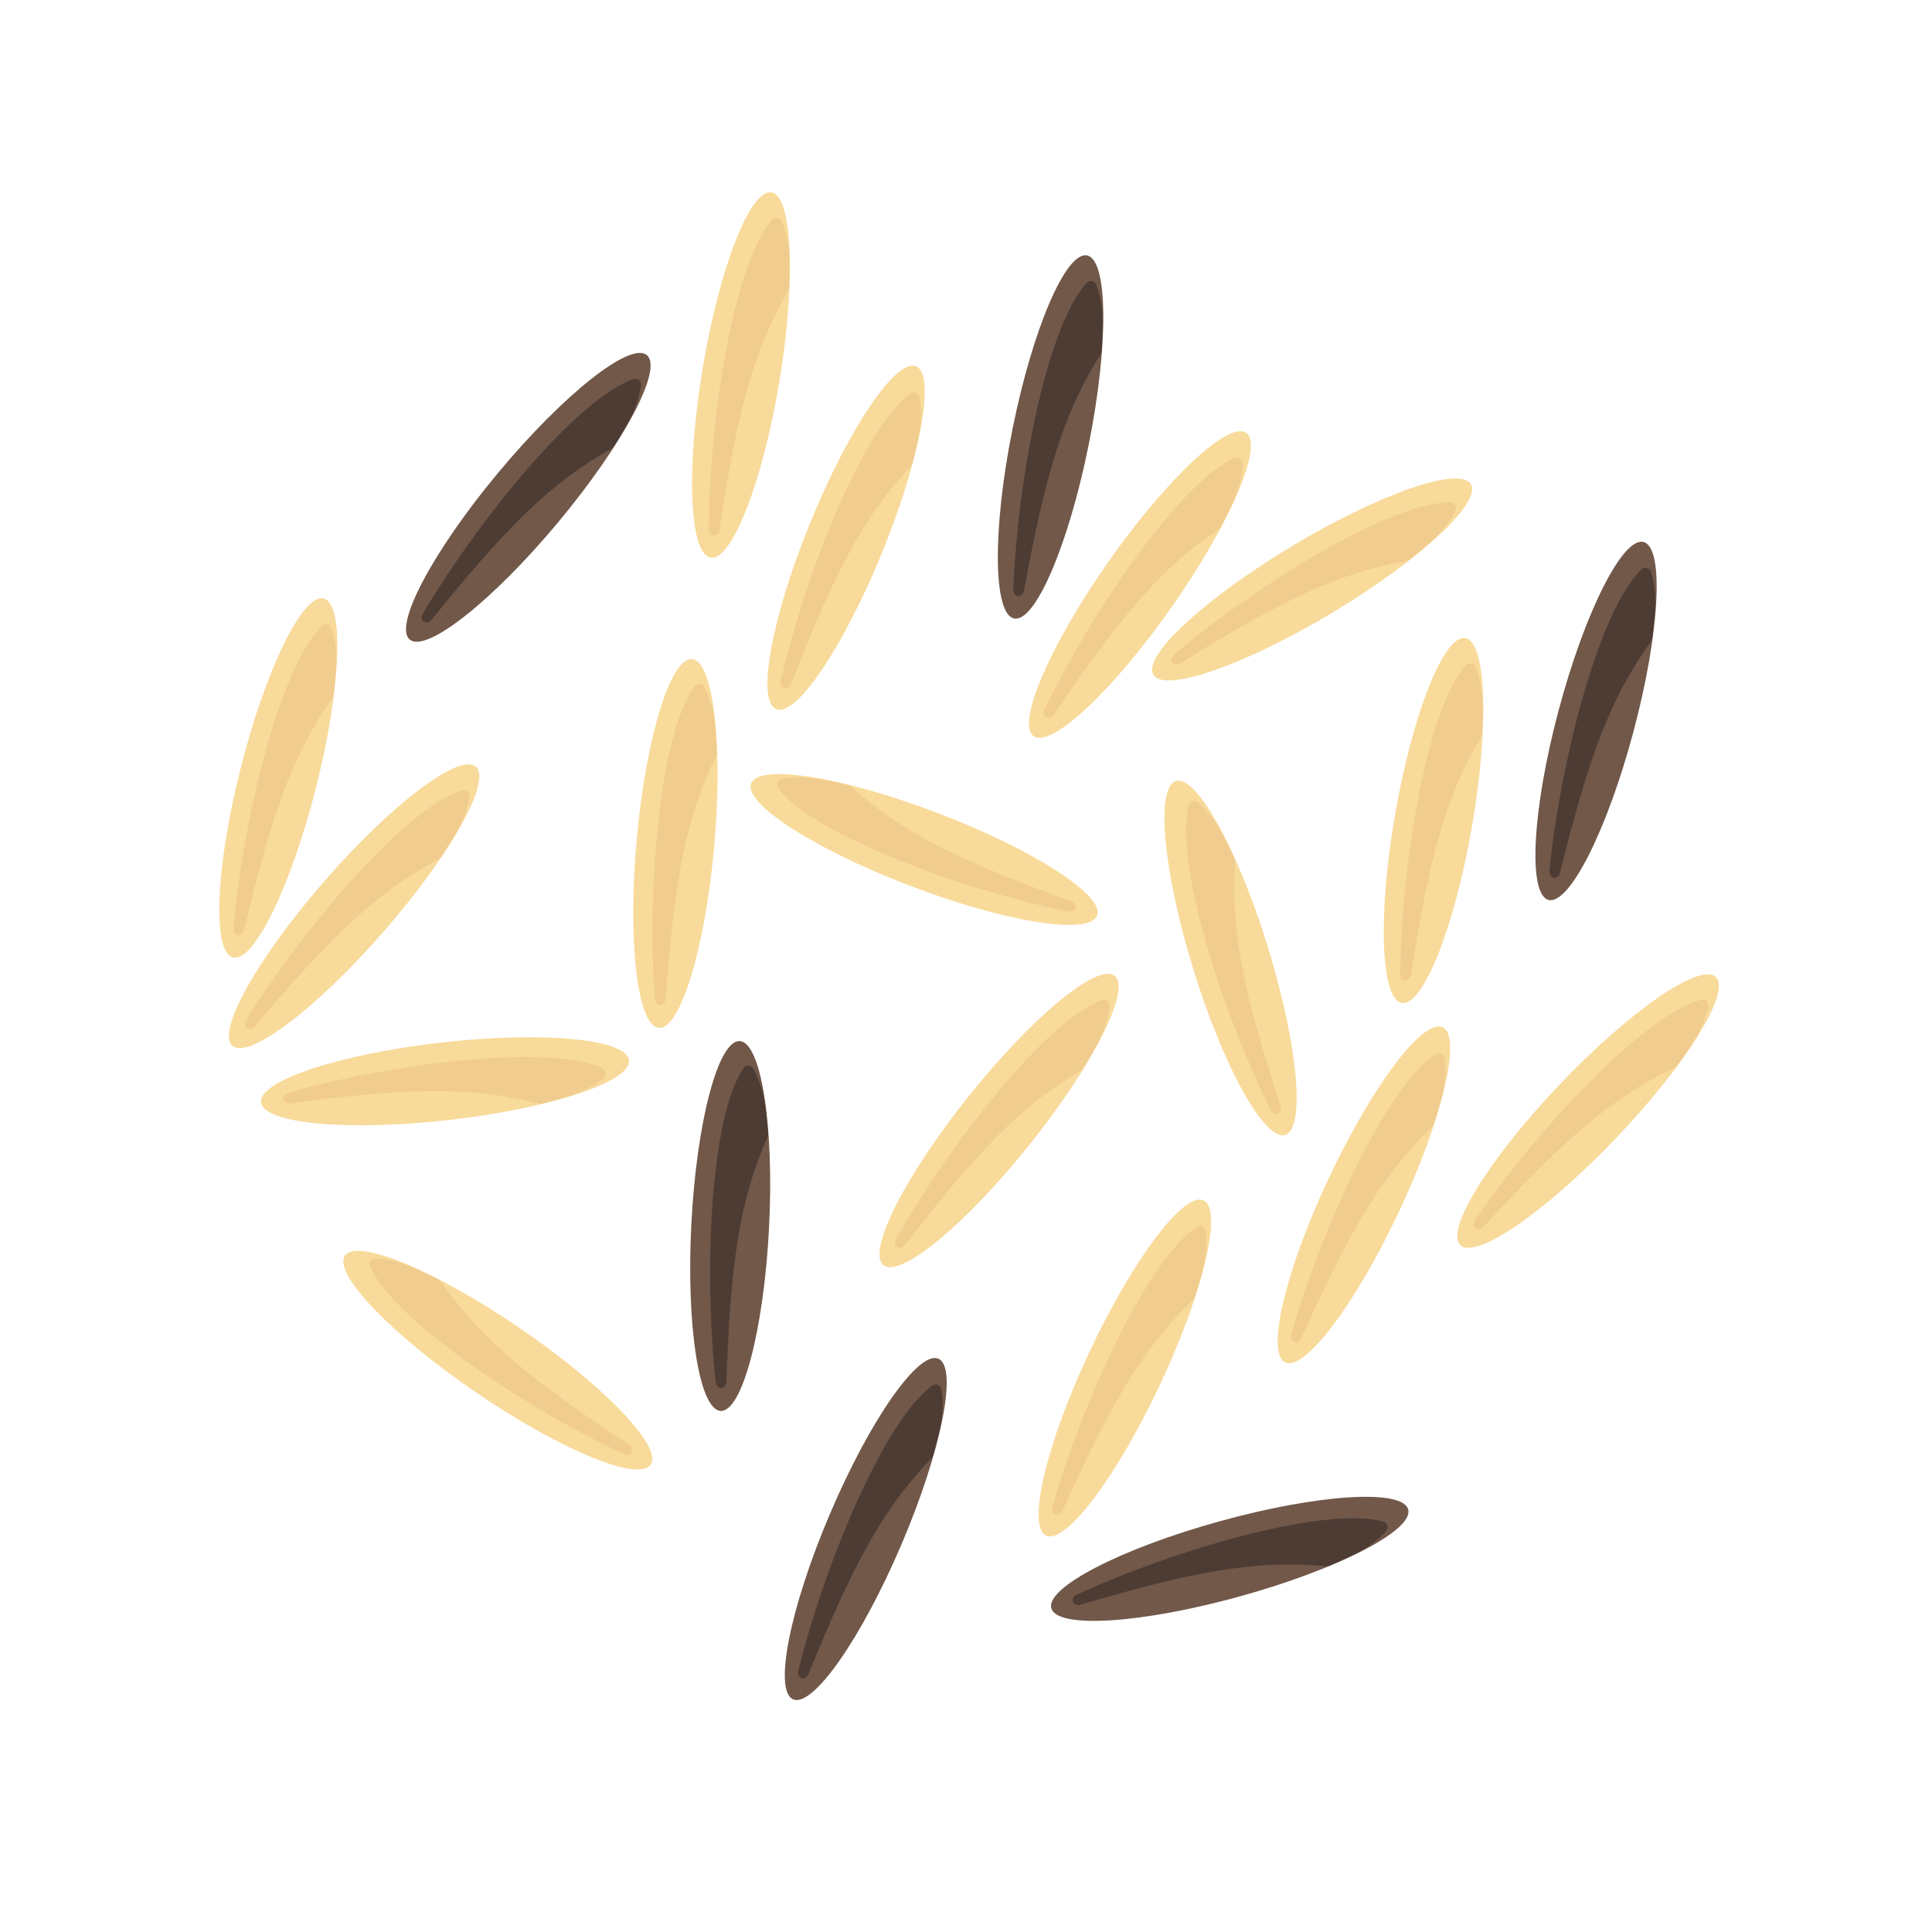 <svg width="54" height="54" viewBox="0 0 54 54" fill="none" xmlns="http://www.w3.org/2000/svg">
<ellipse cx="12.438" cy="30.222" rx="1.087" ry="5.175" transform="rotate(83.477 12.438 30.222)" fill="#F8DA9A"/>
<path d="M15.161 30.842C15.803 30.673 16.327 30.558 16.863 30.144C16.966 30.065 16.956 29.912 16.838 29.859C15.307 29.167 10.97 29.72 8.061 30.54C7.834 30.604 7.898 30.863 8.132 30.833C11.405 30.402 13.165 30.36 15.059 30.843C15.092 30.851 15.127 30.851 15.161 30.842Z" fill="#F0CC8E"/>
<ellipse cx="9.898" cy="25.329" rx="1.087" ry="5.175" transform="rotate(41.094 9.898 25.329)" fill="#F8DA9A"/>
<path d="M12.329 23.948C12.691 23.39 12.999 22.951 13.117 22.285C13.139 22.157 13.029 22.051 12.905 22.091C11.309 22.611 8.478 25.944 6.882 28.511C6.757 28.711 6.979 28.859 7.131 28.679C9.259 26.154 10.531 24.937 12.255 24.017C12.285 24 12.311 23.977 12.329 23.948Z" fill="#F0CC8E"/>
<ellipse cx="7.779" cy="21.744" rx="1.087" ry="5.175" transform="rotate(14.195 7.779 21.744)" fill="#F8DA9A"/>
<path d="M9.323 19.412C9.392 18.751 9.469 18.22 9.272 17.572C9.234 17.448 9.088 17.404 8.996 17.495C7.807 18.682 6.791 22.934 6.529 25.946C6.508 26.181 6.773 26.212 6.827 25.983C7.582 22.769 8.166 21.108 9.287 19.507C9.307 19.479 9.319 19.446 9.323 19.412Z" fill="#F0CC8E"/>
<ellipse cx="18.878" cy="23.575" rx="1.087" ry="5.175" transform="rotate(5.148 18.878 23.575)" fill="#F8DA9A"/>
<path d="M20.035 21.029C20 20.365 19.992 19.828 19.695 19.22C19.639 19.104 19.487 19.083 19.411 19.187C18.424 20.546 18.088 24.905 18.303 27.921C18.32 28.156 18.586 28.145 18.604 27.91C18.844 24.617 19.159 22.885 20.014 21.128C20.029 21.097 20.037 21.063 20.035 21.029Z" fill="#F0CC8E"/>
<ellipse cx="20.711" cy="10.482" rx="1.087" ry="5.175" transform="rotate(9.447 20.711 10.482)" fill="#F8DA9A"/>
<path d="M22.058 8.031C22.073 7.367 22.106 6.832 21.856 6.202C21.808 6.082 21.658 6.05 21.575 6.149C20.488 7.429 19.827 11.751 19.815 14.774C19.814 15.01 20.081 15.02 20.115 14.786C20.602 11.521 21.046 9.817 22.03 8.129C22.048 8.1 22.058 8.066 22.058 8.031Z" fill="#F0CC8E"/>
<ellipse cx="23.649" cy="15.03" rx="1.087" ry="5.175" transform="rotate(22.18 23.649 15.03)" fill="#F8DA9A"/>
<path d="M25.501 12.942C25.661 12.297 25.811 11.782 25.706 11.113C25.686 10.985 25.547 10.921 25.444 10.999C24.102 12.008 22.504 16.078 21.826 19.024C21.773 19.254 22.032 19.322 22.117 19.102C23.311 16.024 24.12 14.46 25.452 13.031C25.476 13.006 25.492 12.975 25.501 12.942Z" fill="#F0CC8E"/>
<ellipse cx="25.829" cy="23.744" rx="1.087" ry="5.175" transform="rotate(-69.102 25.829 23.744)" fill="#F8DA9A"/>
<path d="M23.695 21.941C23.047 21.794 22.528 21.656 21.862 21.776C21.735 21.799 21.673 21.939 21.753 22.041C22.793 23.36 26.898 24.866 29.858 25.478C30.089 25.526 30.151 25.266 29.93 25.186C26.826 24.061 25.244 23.287 23.785 21.987C23.76 21.964 23.728 21.948 23.695 21.941Z" fill="#F0CC8E"/>
<ellipse cx="13.913" cy="38.017" rx="1.087" ry="5.175" transform="rotate(-55.661 13.913 38.017)" fill="#F8DA9A"/>
<path d="M12.257 35.764C11.661 35.471 11.189 35.216 10.513 35.178C10.384 35.171 10.291 35.293 10.346 35.41C11.05 36.935 14.692 39.354 17.429 40.637C17.643 40.737 17.764 40.499 17.567 40.37C14.809 38.554 13.451 37.434 12.334 35.83C12.315 35.802 12.288 35.779 12.257 35.764Z" fill="#F0CC8E"/>
<ellipse cx="34.394" cy="26.776" rx="1.087" ry="5.175" transform="rotate(-17.167 34.394 26.776)" fill="#F8DA9A"/>
<path d="M34.5 23.988C34.215 23.387 34.005 22.894 33.499 22.444C33.403 22.358 33.254 22.396 33.224 22.521C32.826 24.154 34.171 28.313 35.514 31.021C35.619 31.233 35.862 31.122 35.789 30.898C34.761 27.76 34.395 26.038 34.519 24.088C34.521 24.054 34.514 24.019 34.5 23.988Z" fill="#F0CC8E"/>
<ellipse cx="27.924" cy="31.318" rx="1.087" ry="5.175" transform="rotate(38.644 27.924 31.318)" fill="#F8DA9A"/>
<path d="M30.293 29.839C30.63 29.266 30.92 28.815 31.008 28.144C31.025 28.015 30.91 27.914 30.789 27.96C29.216 28.548 26.53 31.998 25.046 34.631C24.93 34.836 25.158 34.975 25.302 34.788C27.32 32.175 28.539 30.904 30.221 29.911C30.251 29.894 30.276 29.869 30.293 29.839Z" fill="#F0CC8E"/>
<ellipse cx="31.44" cy="38.236" rx="1.087" ry="5.175" transform="rotate(25.158 31.44 38.236)" fill="#F8DA9A"/>
<path d="M33.399 36.243C33.593 35.608 33.769 35.101 33.699 34.428C33.685 34.299 33.55 34.227 33.443 34.3C32.05 35.239 30.243 39.22 29.413 42.127C29.349 42.353 29.603 42.435 29.699 42.22C31.052 39.208 31.941 37.688 33.346 36.33C33.37 36.306 33.389 36.276 33.399 36.243Z" fill="#F0CC8E"/>
<ellipse cx="38.122" cy="33.396" rx="1.087" ry="5.175" transform="rotate(25.158 38.122 33.396)" fill="#F8DA9A"/>
<path d="M40.08 31.403C40.274 30.768 40.451 30.261 40.381 29.588C40.367 29.459 40.232 29.388 40.125 29.46C38.732 30.399 36.925 34.38 36.095 37.287C36.03 37.514 36.284 37.595 36.381 37.38C37.734 34.368 38.623 32.848 40.027 31.49C40.052 31.466 40.07 31.436 40.08 31.403Z" fill="#F0CC8E"/>
<ellipse cx="44.387" cy="31.055" rx="1.087" ry="5.175" transform="rotate(43.618 44.387 31.055)" fill="#F8DA9A"/>
<path d="M46.878 29.778C47.263 29.237 47.591 28.812 47.737 28.151C47.765 28.025 47.66 27.914 47.535 27.949C45.916 28.398 42.942 31.602 41.234 34.097C41.101 34.292 41.316 34.449 41.476 34.276C43.713 31.847 45.037 30.687 46.8 29.844C46.831 29.829 46.858 29.806 46.878 29.778Z" fill="#F0CC8E"/>
<ellipse cx="40.068" cy="22.933" rx="1.087" ry="5.175" transform="rotate(9.875 40.068 22.933)" fill="#F8DA9A"/>
<path d="M41.431 20.488C41.45 19.824 41.487 19.289 41.242 18.658C41.195 18.537 41.045 18.504 40.961 18.602C39.865 19.875 39.171 24.191 39.137 27.214C39.134 27.45 39.401 27.462 39.437 27.229C39.948 23.967 40.405 22.266 41.402 20.586C41.42 20.556 41.43 20.523 41.431 20.488Z" fill="#F0CC8E"/>
<ellipse cx="36.673" cy="16.196" rx="1.087" ry="5.175" transform="rotate(59.036 36.673 16.196)" fill="#F8DA9A"/>
<path d="M39.411 15.63C39.926 15.21 40.355 14.888 40.672 14.29C40.733 14.175 40.661 14.041 40.531 14.041C38.851 14.044 35.132 16.342 32.823 18.293C32.643 18.445 32.808 18.654 33.008 18.529C35.81 16.783 37.395 16.017 39.319 15.672C39.352 15.666 39.385 15.652 39.411 15.63Z" fill="#F0CC8E"/>
<ellipse cx="31.862" cy="16.338" rx="1.087" ry="5.175" transform="rotate(35.023 31.862 16.338)" fill="#F8DA9A"/>
<path d="M34.132 14.709C34.432 14.116 34.693 13.647 34.739 12.971C34.748 12.842 34.627 12.748 34.509 12.801C32.976 13.488 30.514 17.1 29.198 19.822C29.095 20.034 29.332 20.158 29.464 19.963C31.312 17.227 32.449 15.882 34.065 14.785C34.093 14.765 34.117 14.739 34.132 14.709Z" fill="#F0CC8E"/>
<ellipse cx="29.364" cy="12.213" rx="1.087" ry="5.175" transform="rotate(11.347 29.364 12.213)" fill="#715849"/>
<path d="M30.79 9.809C30.827 9.145 30.877 8.611 30.648 7.974C30.605 7.852 30.456 7.815 30.369 7.911C29.241 9.155 28.436 13.453 28.324 16.474C28.316 16.709 28.582 16.728 28.624 16.496C29.219 13.248 29.719 11.56 30.759 9.906C30.778 9.877 30.788 9.843 30.79 9.809Z" fill="#4D3C34"/>
<ellipse cx="14.766" cy="13.901" rx="1.087" ry="5.175" transform="rotate(39.813 14.766 13.901)" fill="#715849"/>
<path d="M17.165 12.466C17.513 11.9 17.812 11.455 17.914 10.786C17.934 10.658 17.821 10.554 17.699 10.597C16.114 11.153 13.359 14.547 11.82 17.15C11.7 17.353 11.925 17.496 12.073 17.312C14.144 14.74 15.389 13.495 17.091 12.537C17.121 12.52 17.146 12.495 17.165 12.466Z" fill="#4D3C34"/>
<ellipse cx="44.61" cy="20.151" rx="1.087" ry="5.175" transform="rotate(14.883 44.61 20.151)" fill="#715849"/>
<path d="M46.18 17.839C46.257 17.178 46.341 16.648 46.151 15.999C46.115 15.874 45.969 15.828 45.877 15.918C44.673 17.09 43.606 21.33 43.308 24.338C43.284 24.573 43.549 24.608 43.606 24.379C44.399 21.174 45.003 19.52 46.143 17.933C46.163 17.905 46.176 17.873 46.18 17.839Z" fill="#4D3C34"/>
<ellipse cx="20.409" cy="34.267" rx="1.087" ry="5.175" transform="rotate(2.947 20.409 34.267)" fill="#715849"/>
<path d="M21.469 31.675C21.409 31.014 21.381 30.478 21.061 29.881C21 29.767 20.848 29.752 20.776 29.86C19.841 31.255 19.673 35.624 20.004 38.629C20.029 38.863 20.296 38.843 20.304 38.607C20.417 35.307 20.666 33.564 21.453 31.776C21.467 31.744 21.473 31.71 21.469 31.675Z" fill="#4D3C34"/>
<ellipse cx="24.198" cy="42.737" rx="1.087" ry="5.175" transform="rotate(23.086 24.198 42.737)" fill="#715849"/>
<path d="M26.083 40.673C26.254 40.031 26.412 39.518 26.317 38.848C26.299 38.719 26.161 38.653 26.057 38.729C24.699 39.718 23.037 43.762 22.313 46.697C22.256 46.926 22.513 46.998 22.602 46.779C23.845 43.72 24.678 42.169 26.033 40.761C26.057 40.737 26.074 40.706 26.083 40.673Z" fill="#4D3C34"/>
<ellipse cx="34.372" cy="43.57" rx="1.087" ry="5.175" transform="rotate(74.516 34.372 43.57)" fill="#715849"/>
<path d="M37.159 43.761C37.768 43.494 38.267 43.298 38.733 42.806C38.822 42.712 38.788 42.563 38.663 42.529C37.043 42.084 32.846 43.306 30.099 44.569C29.885 44.668 29.989 44.914 30.215 44.847C33.381 43.911 35.114 43.596 37.059 43.777C37.093 43.781 37.128 43.775 37.159 43.761Z" fill="#4D3C34"/>
</svg>
